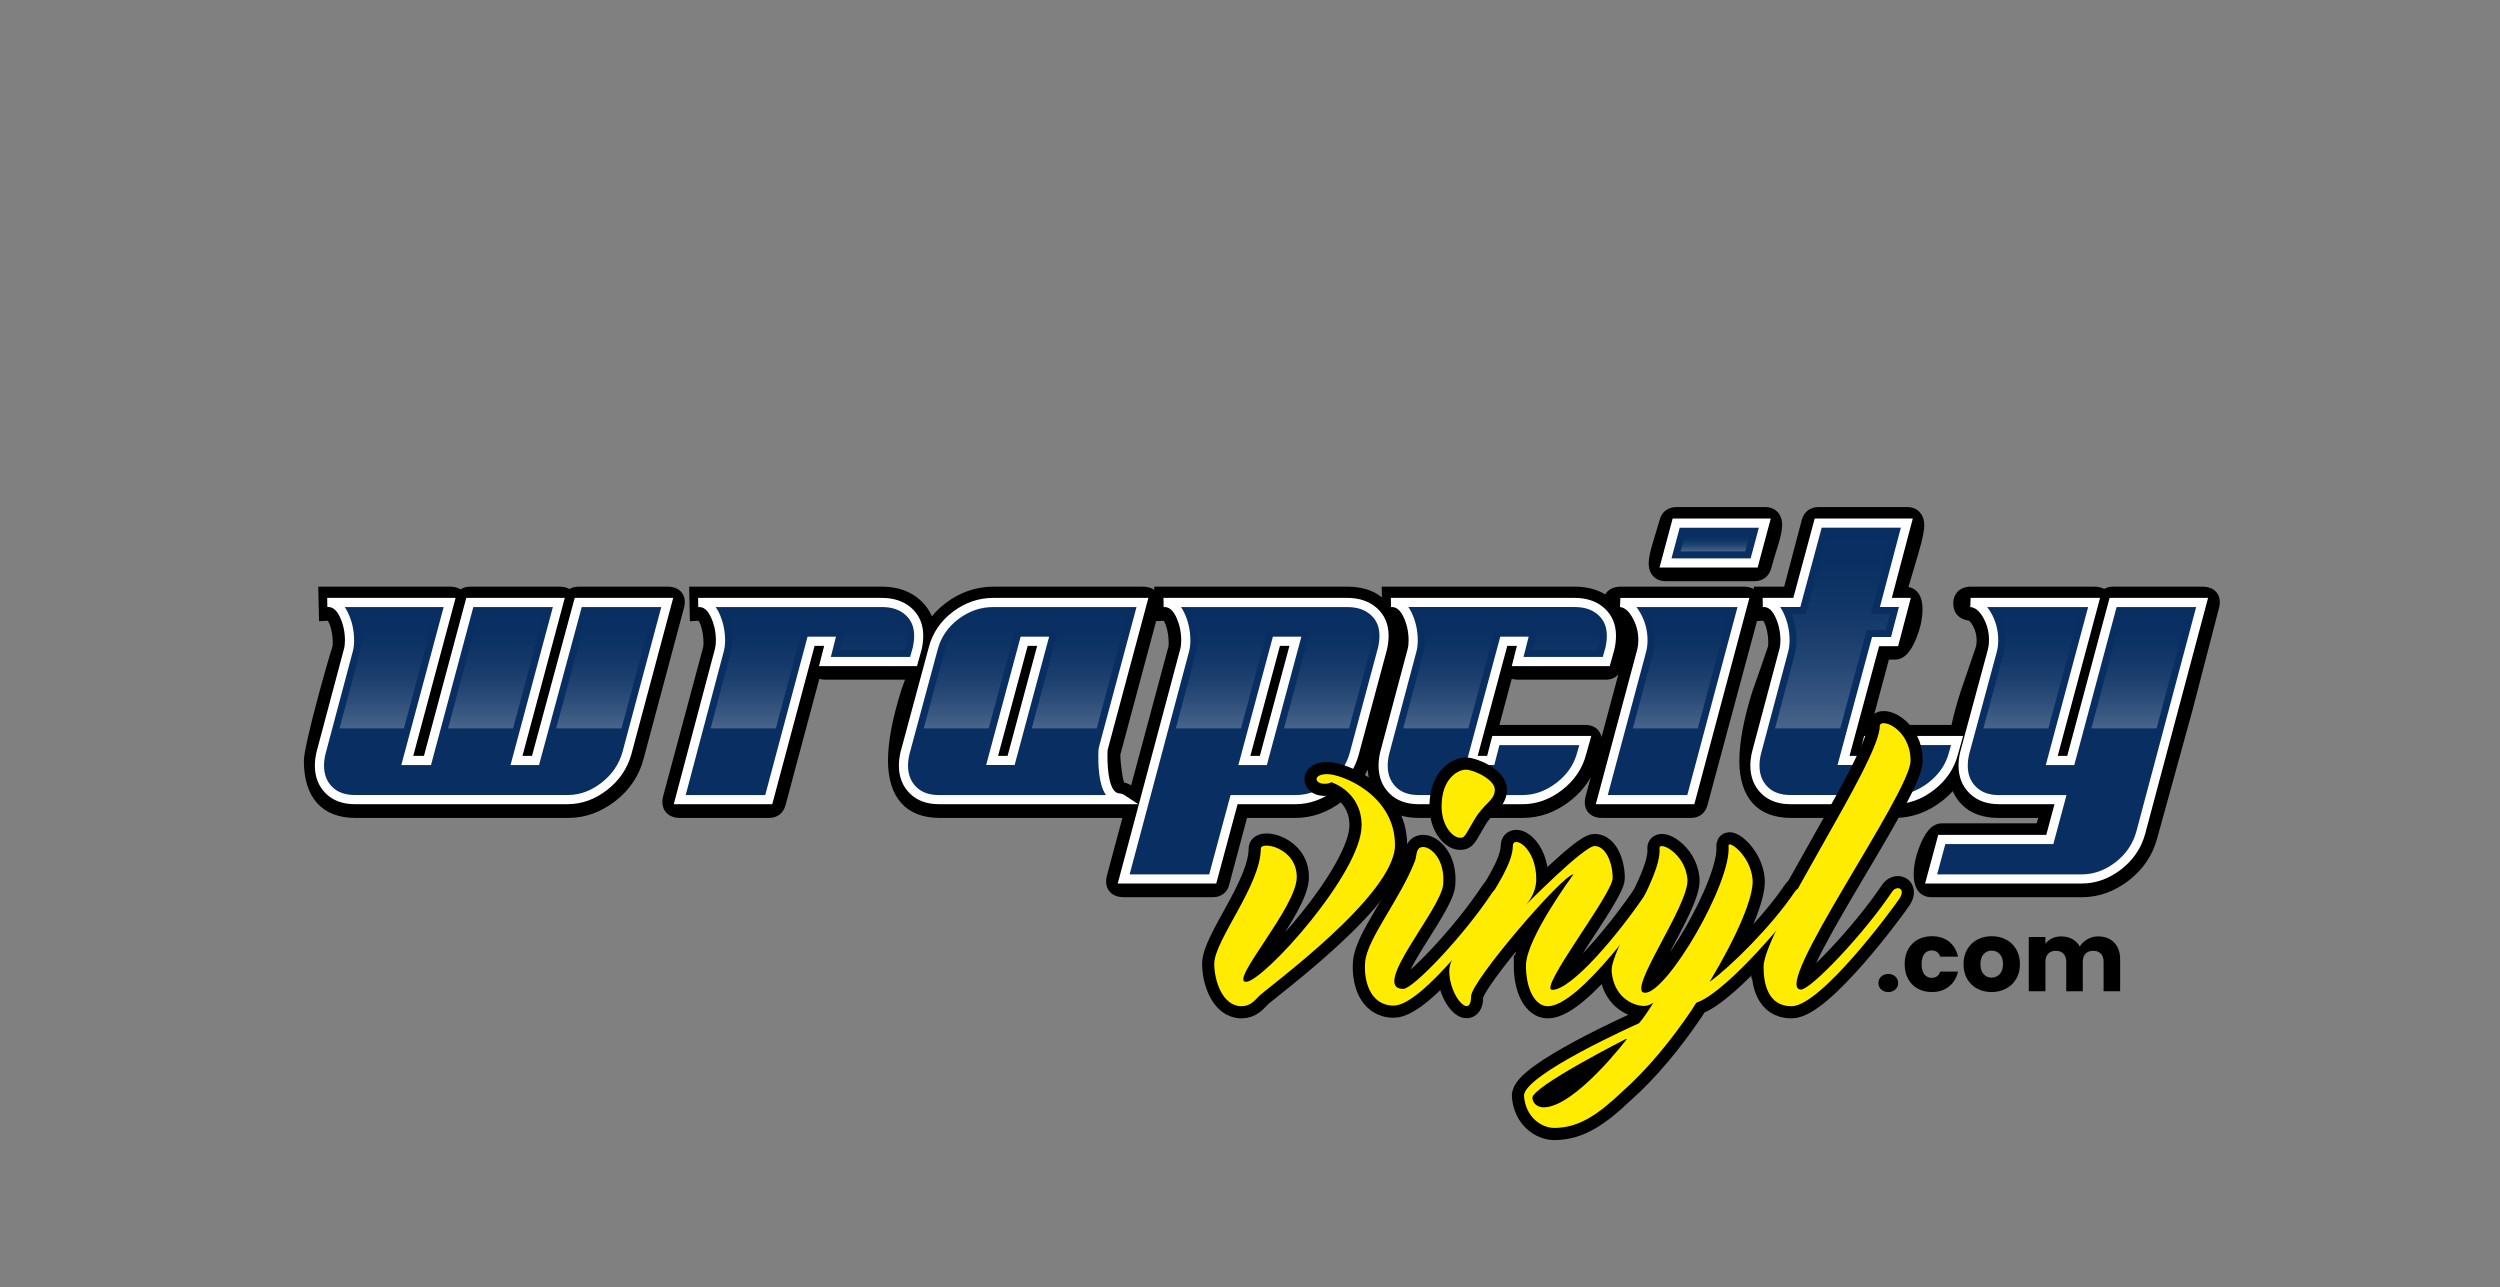 <svg xmlns="http://www.w3.org/2000/svg" xmlns:xlink="http://www.w3.org/1999/xlink" id="Layer_2" viewBox="0 0 1028 529.31"><rect x="0" y="0" width="1028" height="529.31" fill="#808080" stroke="none"/><defs><style>      .st0 {        fill: url(#linear-gradient2);      }      .st1 {        fill: url(#linear-gradient1);      }      .st2 {        fill: url(#linear-gradient9);      }      .st3 {        fill: url(#linear-gradient3);      }      .st4 {        fill: url(#linear-gradient6);      }      .st5 {        fill: url(#linear-gradient8);      }      .st6 {        fill: url(#linear-gradient7);      }      .st7 {        fill: url(#linear-gradient5);      }      .st8 {        fill: url(#linear-gradient4);      }      .st9 {        fill: url(#linear-gradient13);      }      .st10 {        fill: url(#linear-gradient12);      }      .st11 {        fill: url(#linear-gradient11);      }      .st12 {        fill: url(#linear-gradient10);      }      .st13 {        fill: url(#linear-gradient);      }      .st14 {        fill: #fff;      }      .st15 {        opacity: .26;      }      .st16 {        fill: none;        stroke: #000;        stroke-miterlimit: 10;        stroke-width: 10px;      }      .st17 {        fill: #ffec00;      }    </style><linearGradient id="linear-gradient" x1="518.43" y1="361.43" x2="518.43" y2="215.11" gradientUnits="userSpaceOnUse"><stop offset="0" stop-color="#fff"></stop><stop offset=".05" stop-color="#c8d1dc"></stop><stop offset=".11" stop-color="#96a6bc"></stop><stop offset=".16" stop-color="#6a81a0"></stop><stop offset=".22" stop-color="#476389"></stop><stop offset=".27" stop-color="#2c4c78"></stop><stop offset=".33" stop-color="#183c6b"></stop><stop offset=".39" stop-color="#0c3264"></stop><stop offset=".45" stop-color="#092f62"></stop></linearGradient><linearGradient id="linear-gradient1" x1="518.43" y1="361.43" x2="518.43" y2="215.11" gradientUnits="userSpaceOnUse"><stop offset="0" stop-color="#fff"></stop><stop offset="0" stop-color="#c8d1dc"></stop><stop offset="0" stop-color="#96a6bc"></stop><stop offset="0" stop-color="#6a81a0"></stop><stop offset="0" stop-color="#476389"></stop><stop offset="0" stop-color="#2c4c78"></stop><stop offset="0" stop-color="#183c6b"></stop><stop offset="0" stop-color="#0c3264"></stop><stop offset="0" stop-color="#092f62"></stop></linearGradient><linearGradient id="linear-gradient2" x1="705.27" y1="226.73" x2="705.27" y2="219.88" gradientUnits="userSpaceOnUse"><stop offset="0" stop-color="#fff"></stop><stop offset=".11" stop-color="#c8d1dc"></stop><stop offset=".24" stop-color="#96a6bc"></stop><stop offset=".36" stop-color="#6a81a0"></stop><stop offset=".49" stop-color="#476389"></stop><stop offset=".61" stop-color="#2c4c78"></stop><stop offset=".74" stop-color="#183c6b"></stop><stop offset=".87" stop-color="#0c3264"></stop><stop offset="1" stop-color="#092f62"></stop></linearGradient><linearGradient id="linear-gradient3" x1="753.9" y1="299.52" x2="753.9" y2="219.87" xlink:href="#linear-gradient2"></linearGradient><linearGradient id="linear-gradient4" x1="691.06" y1="299.52" x2="691.06" y2="252.5" xlink:href="#linear-gradient2"></linearGradient><linearGradient id="linear-gradient5" x1="835.22" y1="299.52" x2="835.22" y2="252.5" xlink:href="#linear-gradient2"></linearGradient><linearGradient id="linear-gradient6" x1="879.64" y1="299.52" x2="879.64" y2="252.5" xlink:href="#linear-gradient2"></linearGradient><linearGradient id="linear-gradient7" x1="617.43" y1="299.52" x2="617.43" y2="252.5" xlink:href="#linear-gradient2"></linearGradient><linearGradient id="linear-gradient8" x1="248.42" y1="299.52" x2="248.42" y2="252.5" xlink:href="#linear-gradient2"></linearGradient><linearGradient id="linear-gradient9" x1="203.9" y1="299.52" x2="203.9" y2="252.5" xlink:href="#linear-gradient2"></linearGradient><linearGradient id="linear-gradient10" x1="159.14" y1="299.52" x2="159.14" y2="252.5" xlink:href="#linear-gradient2"></linearGradient><linearGradient id="linear-gradient11" x1="332.6" y1="299.52" x2="332.6" y2="252.5" xlink:href="#linear-gradient2"></linearGradient><linearGradient id="linear-gradient12" x1="421.69" y1="299.52" x2="421.69" y2="252.5" xlink:href="#linear-gradient2"></linearGradient><linearGradient id="linear-gradient13" x1="523.92" y1="299.52" x2="523.92" y2="252.5" xlink:href="#linear-gradient2"></linearGradient></defs><g><path d="M684.96,238.99h36.44c3.45,0,6.02-1.96,6.89-5.2.85-3.1,1.77-6.17,2.73-9.16,1.22-3.93,1.8-6.72,1.8-8.77,0-4.47-2.76-7.35-7.02-7.35h-36.45c-3.44,0-6.02,1.96-6.88,5.17-.86,3.01-1.77,6.08-2.73,9.19-1.23,3.93-1.8,6.72-1.8,8.78,0,4.46,2.75,7.34,7.02,7.34Z"></path><path d="M901.73,291.38l10.7-41.28c.87-3.15.02-5.18-.85-6.33-1.29-1.69-3.32-2.54-6.04-2.54h-36.69c-1.37,0-2.6.33-3.64.94-.98-.54-2.3-.94-4.07-.94h-50.77c-4.37,0-7.19,2.75-7.19,7.02,0,3.83,2.46,6.49,6.5,6.98.18.14.72.62,1.51,1.99,1.09,1.87,1.61,3.94,1.61,6.33,0,.82-.11,1.66-.32,2.48l-6.21,18.16c-1.61,4.97-2.89,9.61-3.81,13.89h-32.95l7.2-26.84h2.46c4.55,0,7.07-4.68,8.56-8.19,1.87-4.39,2.81-8.62,2.81-12.56,0-6.89-3.51-8.68-5.78-9.13.79-2.71,2.01-6.84,3.89-13.12,2.33-7.82,2.6-10.71,2.6-12.2,0-4.58-2.76-7.53-7.02-7.53h-36.44c-3.46,0-6.04,1.98-6.9,5.3l-7.23,27.42h-12.51l.02.99c-.99-.57-2.34-.99-4.16-.99h-50.6c-2.91,0-5.16,1.18-6.35,3.18-3.51-2.11-7.71-3.18-12.54-3.18h-79.37l.1,4.41c-3.56-2.9-8.34-4.41-14.26-4.41h-79.37l.03,1.34c-1.02-.74-2.52-1.34-4.71-1.34h-61.34c-7.21,0-13.87,2.28-19.78,6.79-2.13,1.62-4.01,3.43-5.62,5.4-1.04-2.41-2.57-4.57-4.59-6.46-4.07-3.8-9.42-5.73-15.91-5.73h-79.33l.31,14.23,3.55-.21c.19.24.55.81.94,1.97.73,2.22,1.11,4.69,1.11,7.32,0,1.04-.11,1.47-.16,1.64l-16.46,61.31c-.6,2.59-.24,4.74,1.07,6.38.89,1.12,2.63,2.46,5.86,2.46h36.68c3.34,0,5.85-1.95,6.73-5.21l13.9-51.96c.72.21,1.53.32,2.39.32h32.85c-.49,1.36-.97,2.72-1.46,4.09-3.68,11.61-5.54,21.41-5.54,29.13,0,15.24,7.52,23.63,21.17,23.63h75.22l-6.41,23.84c-.75,3.17.15,5.17,1.04,6.3.89,1.12,2.63,2.46,5.89,2.46h36.66c3.45,0,6.03-1.99,6.75-5.2l7.31-27.4h19.89c6.9,0,13.4-2.32,19.31-6.89,4.61-3.57,8.1-7.91,10.41-12.97,1.13,12.84,8.49,19.86,21.02,19.86h42.79c6.9,0,13.39-2.32,19.3-6.88,3.63-2.81,6.51-6.09,8.61-9.82l-2.07,7.72c-.7,2.62-.4,4.8.88,6.48.88,1.14,2.6,2.5,5.85,2.5h36.61c3.34,0,5.86-1.96,6.73-5.23l20.37-75.71,2.56-.14c.2.23.56.79.97,1.97.73,2.21,1.11,4.6,1.11,7.11,0,1.16-.13,1.56-.13,1.56-2.02,5.96-4.15,12.08-6.38,18.32-3.57,11.4-5.38,21.03-5.38,28.65,0,15.13,7.52,23.47,21.18,23.47h42.79c6.89,0,13.39-2.32,19.3-6.88,1.65-1.28,3.15-2.66,4.48-4.14,3.19,7.18,9.63,11.02,18.89,11.02h16.24l-.6,2.23h-39.02c-4.56,0-7.13,4.75-8.66,8.31-1.93,4.48-2.91,8.77-2.91,12.75,0,8.64,5.5,9.31,7.18,9.31h62c6.89,0,13.39-2.33,19.31-6.91,5.9-4.58,9.83-10.45,11.66-17.42,0,0,14.45-52.57,14.67-53.22ZM480.38,266.18l-15.25,56.74c-.9-.56-1.88-.94-2.93-1.14-.23-.71-.58-2.08-.9-4.56-.8-5.63-.59-7-.57-7.11l14.67-54.69,3.1-.17c.19.24.55.8.95,1.98.74,2.22,1.11,4.68,1.11,7.31,0,.99-.11,1.4-.18,1.64ZM658.55,303.08c-.68-3.09-3.15-5-6.65-5h-35.35l5.08-18.93c.74.21,1.56.33,2.44.33h36.47c1.26,0,3.23-.34,4.92-2.12l-6.91,25.72Z"></path><path d="M280.38,243.74c-.87-1.15-2.59-2.51-5.88-2.51h-36.54c-1.43,0-2.72.34-3.79.98-1.14-.65-2.57-.98-4.25-.98h-36.61c-1.5,0-2.83.39-3.92,1.12-1-.63-2.42-1.12-4.39-1.12h-54.13l.33,14.22,3.57-.2c.19.23.55.79.96,1.97.73,2.21,1.11,4.61,1.11,7.11,0,1.16-.13,1.56-.13,1.56-1.84,5.41-11.76,40.6-11.76,46.97,0,15.13,7.52,23.47,21.17,23.47h87.54c6.9,0,13.39-2.32,19.3-6.89,5.92-4.57,9.84-10.43,11.67-17.38l16.58-61.95c.89-3.19.04-5.23-.83-6.37Z"></path><path class="st13" d="M257.77,309.76c-1.52,5.43-4.61,9.96-9.28,13.59-4.67,3.64-9.66,5.45-14.97,5.45h-87.53c-4.56,0-8.14-1.3-10.74-3.9-2.6-2.61-3.9-5.97-3.9-10.09,0-1.63.22-3.36.65-5.21l11.23-42.16c.33-1.19.49-2.55.49-4.07,0-3.91-.81-7.52-2.44-10.83-1.63-3.31-3.85-4.91-6.67-4.8h50.28l-17.41,64.97h8.3s17.41-64.97,17.41-64.97h36.61l-17.41,64.97h7.81s17.57-64.97,17.57-64.97h36.61l-16.59,62.03ZM375.66,272.03h-36.45s2.11-8.33,2.11-8.33h-7.81s-17.41,65.11-17.41,65.11h-36.61l16.27-61.37c.33-1.19.49-2.55.49-4.07,0-3.91-.81-7.52-2.44-10.83-1.63-3.31-3.85-4.91-6.67-4.8h75.49c4.56,0,8.21,1.25,10.98,3.75,2.77,2.5,4.15,5.81,4.15,9.94,0,1.74-.22,3.53-.65,5.38l-1.46,5.22ZM461.81,328.81h-75.66c-4.55,0-8.13-1.3-10.74-3.91-2.61-2.6-3.91-5.97-3.91-10.09,0-1.62.22-3.36.65-5.21l11.55-42.81c1.41-5.54,4.48-10.09,9.2-13.67,4.72-3.58,9.9-5.38,15.54-5.38h61.34l-16.11,60.07c-.11.44-.16,1.41-.16,2.93,0,11.61,2.33,17.42,7,17.42.22,0,.65.22,1.3.65ZM415.77,312.7l13.17-49.01h-7.81l-13.18,49.01h7.81ZM556.91,309.76c-1.41,5.43-4.45,9.96-9.11,13.59-4.66,3.64-9.71,5.45-15.13,5.45h-25.22s-8.78,32.63-8.78,32.63h-36.61l25.06-93.98c.32-1.2.49-2.55.49-4.07,0-3.9-.81-7.52-2.44-10.83-1.63-3.31-3.85-4.91-6.67-4.81h75.49c4.56,0,8.22,1.25,10.99,3.75,2.76,2.5,4.15,5.81,4.15,9.93,0,1.74-.22,3.53-.65,5.38l-11.55,42.97ZM519.49,312.7l13.18-49.01h-7.81s-13.18,49.01-13.18,49.01h7.81ZM650.41,309.73c-1.41,5.44-4.47,9.97-9.19,13.62-4.72,3.64-9.74,5.46-15.05,5.46h-42.79c-4.56,0-8.14-1.3-10.74-3.91-2.6-2.6-3.9-5.97-3.9-10.09,0-1.63.22-3.36.65-5.21l11.23-42.16c.33-1.19.49-2.55.49-4.07,0-3.91-.82-7.52-2.44-10.83-1.63-3.31-3.85-4.91-6.67-4.8h75.49c4.55,0,8.21,1.26,10.98,3.75,2.76,2.5,4.15,5.81,4.15,9.94,0,1.74-.22,3.54-.65,5.38l-1.46,5.22h-36.45l2.11-8.33h-7.81s-13.18,49.01-13.18,49.01h7.81s2.11-8.19,2.11-8.19h36.77s-1.47,5.22-1.47,5.22ZM695.26,328.81h-36.61l16.43-61.37c.33-1.3.49-2.71.49-4.23,0-3.69-.92-7.13-2.77-10.34-1.84-3.2-4.01-4.91-6.51-5.13h50.6l-21.64,81.07ZM721.29,231.49h-36.45s4.4-16.38,4.4-16.38h36.44l-4.39,16.38ZM803.29,309.73c-1.41,5.44-4.47,9.97-9.19,13.62-4.72,3.64-9.73,5.46-15.05,5.46h-42.79c-4.56,0-8.14-1.3-10.74-3.91-2.6-2.6-3.9-5.97-3.9-10.09,0-1.62.22-3.36.65-5.21l11.23-42.16c.33-1.19.49-2.55.49-4.07,0-3.91-.81-7.52-2.44-10.83-1.63-3.31-3.85-4.91-6.67-4.8h13.99l8.79-32.62h36.45s-8.62,32.62-8.62,32.62h7.81s-4.23,16.1-4.23,16.1h-7.81l-13.18,48.87h7.81l2.11-8.19h36.77l-1.46,5.22ZM880.3,342.37c-1.52,5.54-4.61,10.1-9.28,13.68-4.67,3.58-9.66,5.37-14.97,5.37h-61.99l4.39-16.24h44.42s4.4-16.38,4.4-16.38h-25.38c-4.45,0-8-1.3-10.66-3.91-2.66-2.6-3.99-5.97-3.99-10.09,0-1.62.22-3.36.65-5.21l11.39-42.16c.32-1.3.49-2.71.49-4.23,0-3.8-.92-7.27-2.77-10.42-1.84-3.15-4.06-4.83-6.67-5.05h50.76l-17.41,64.97h7.81l17.41-64.97h36.6l-25.22,94.64Z"></path><path class="st1" d="M257.77,309.76c-1.52,5.43-4.61,9.96-9.28,13.59-4.67,3.64-9.66,5.45-14.97,5.45h-87.53c-4.56,0-8.14-1.3-10.74-3.9-2.6-2.61-3.9-5.97-3.9-10.09,0-1.63.22-3.36.65-5.21l11.23-42.16c.33-1.19.49-2.55.49-4.07,0-3.91-.81-7.52-2.44-10.83-1.63-3.31-3.85-4.91-6.67-4.8h50.28l-17.41,64.97h8.3s17.41-64.97,17.41-64.97h36.61l-17.41,64.97h7.81s17.57-64.97,17.57-64.97h36.61l-16.59,62.03ZM375.66,272.03h-36.45s2.11-8.33,2.11-8.33h-7.81s-17.41,65.11-17.41,65.11h-36.61l16.27-61.37c.33-1.19.49-2.55.49-4.07,0-3.91-.81-7.52-2.44-10.83-1.63-3.31-3.85-4.91-6.67-4.8h75.49c4.56,0,8.21,1.25,10.98,3.75,2.77,2.5,4.15,5.81,4.15,9.94,0,1.74-.22,3.53-.65,5.38l-1.46,5.22ZM461.81,328.81h-75.66c-4.55,0-8.13-1.3-10.74-3.91-2.61-2.6-3.91-5.97-3.91-10.09,0-1.62.22-3.36.65-5.21l11.55-42.81c1.41-5.54,4.48-10.09,9.2-13.67,4.72-3.58,9.9-5.38,15.54-5.38h61.34l-16.11,60.07c-.11.44-.16,1.41-.16,2.93,0,11.61,2.33,17.42,7,17.42.22,0,.65.22,1.3.65ZM415.77,312.7l13.17-49.01h-7.81l-13.18,49.01h7.81ZM556.91,309.76c-1.41,5.43-4.45,9.96-9.11,13.59-4.66,3.64-9.71,5.45-15.13,5.45h-25.22s-8.78,32.63-8.78,32.63h-36.61l25.06-93.98c.32-1.2.49-2.55.49-4.07,0-3.9-.81-7.52-2.44-10.83-1.63-3.31-3.85-4.91-6.67-4.81h75.49c4.56,0,8.22,1.25,10.99,3.75,2.76,2.5,4.15,5.81,4.15,9.93,0,1.74-.22,3.53-.65,5.38l-11.55,42.97ZM519.49,312.7l13.18-49.01h-7.81s-13.18,49.01-13.18,49.01h7.81ZM650.41,309.73c-1.41,5.44-4.47,9.97-9.19,13.62-4.72,3.64-9.74,5.46-15.05,5.46h-42.79c-4.56,0-8.14-1.3-10.74-3.91-2.6-2.6-3.9-5.97-3.9-10.09,0-1.63.22-3.36.65-5.21l11.23-42.16c.33-1.19.49-2.55.49-4.07,0-3.91-.82-7.52-2.44-10.83-1.63-3.31-3.85-4.91-6.67-4.8h75.49c4.55,0,8.21,1.26,10.98,3.75,2.76,2.5,4.15,5.81,4.15,9.94,0,1.74-.22,3.54-.65,5.38l-1.46,5.22h-36.45l2.11-8.33h-7.81s-13.18,49.01-13.18,49.01h7.81s2.11-8.19,2.11-8.19h36.77s-1.47,5.22-1.47,5.22ZM695.26,328.81h-36.61l16.43-61.37c.33-1.3.49-2.71.49-4.23,0-3.69-.92-7.13-2.77-10.34-1.84-3.2-4.01-4.91-6.51-5.13h50.6l-21.64,81.07ZM721.29,231.49h-36.45s4.4-16.38,4.4-16.38h36.44l-4.39,16.38ZM803.29,309.73c-1.41,5.44-4.47,9.97-9.19,13.62-4.72,3.64-9.73,5.46-15.05,5.46h-42.79c-4.56,0-8.14-1.3-10.74-3.91-2.6-2.6-3.9-5.97-3.9-10.09,0-1.62.22-3.36.65-5.21l11.23-42.16c.33-1.19.49-2.55.49-4.07,0-3.91-.81-7.52-2.44-10.83-1.63-3.31-3.85-4.91-6.67-4.8h13.99l8.79-32.62h36.45s-8.62,32.62-8.62,32.62h7.81s-4.23,16.1-4.23,16.1h-7.81l-13.18,48.87h7.81l2.11-8.19h36.77l-1.46,5.22ZM880.3,342.37c-1.52,5.54-4.61,10.1-9.28,13.68-4.67,3.58-9.66,5.37-14.97,5.37h-61.99l4.39-16.24h44.42s4.4-16.38,4.4-16.38h-25.38c-4.45,0-8-1.3-10.66-3.91-2.66-2.6-3.99-5.97-3.99-10.09,0-1.62.22-3.36.65-5.21l11.39-42.16c.32-1.3.49-2.71.49-4.23,0-3.8-.92-7.27-2.77-10.42-1.84-3.15-4.06-4.83-6.67-5.05h50.76l-17.41,64.97h7.81l17.41-64.97h36.6l-25.22,94.64Z"></path><path class="st14" d="M233.52,330.69h-87.53c-5.05,0-9.12-1.5-12.07-4.46-2.96-2.96-4.45-6.8-4.45-11.43,0-1.76.24-3.66.7-5.64l11.24-42.22c.29-1.04.43-2.24.43-3.58,0-3.6-.75-6.96-2.25-10-1.76-3.59-3.79-3.72-4.5-3.75h-.48l-.07-3.77h.33s.25,0,.25,0h52.22l-17.41,64.97h4.4s17.41-64.97,17.41-64.97h40.51l-17.41,64.97h3.92s17.57-64.97,17.57-64.97h40.5l-17.23,64.39c-1.63,5.82-4.97,10.72-9.94,14.59-4.98,3.88-10.4,5.85-16.12,5.85h0ZM141.73,249.62c.44.62.86,1.32,1.24,2.09,1.75,3.56,2.64,7.48,2.64,11.66,0,1.67-.19,3.2-.56,4.56l-11.22,42.15c-.39,1.64-.59,3.25-.59,4.72,0,3.64,1.1,6.51,3.35,8.76,2.26,2.25,5.33,3.35,9.41,3.35h87.53c4.86,0,9.51-1.7,13.81-5.05,4.32-3.37,7.22-7.61,8.62-12.61l15.96-59.63h-32.71l-17.57,64.97h-11.71s17.41-64.97,17.41-64.97h-32.71l-17.41,64.97h-12.2s17.41-64.97,17.41-64.97h-40.7ZM317.55,330.69h-40.5l16.9-63.74c.28-1.04.43-2.24.43-3.59,0-3.6-.76-6.97-2.25-9.99-1.76-3.58-3.78-3.72-4.5-3.75h-.49l-.07-3.77h.33s.26,0,.26,0h74.97c5.01,0,9.13,1.43,12.24,4.23,3.17,2.86,4.77,6.68,4.77,11.34,0,1.87-.23,3.82-.7,5.81l-1.87,6.67h-40.29s2.12-8.33,2.12-8.33h-3.94s-17.41,65.11-17.41,65.11h0ZM281.95,326.92h32.71l17.41-65.11h11.68s-2.11,8.33-2.11,8.33h32.6s1.08-3.84,1.08-3.84c.38-1.63.58-3.29.58-4.87,0-3.61-1.16-6.4-3.53-8.55-2.43-2.19-5.61-3.26-9.72-3.26h-68.37c.44.62.85,1.31,1.24,2.08,1.75,3.55,2.63,7.47,2.64,11.66,0,1.69-.19,3.22-.56,4.56l-15.64,58.99h0ZM468.08,330.69h-81.93c-5.06,0-9.11-1.5-12.07-4.46-2.96-2.95-4.46-6.8-4.46-11.43,0-1.78.24-3.67.7-5.64l11.57-42.87c1.5-5.9,4.83-10.85,9.87-14.68,5.03-3.82,10.64-5.76,16.67-5.76h63.79l-16.74,62.44s-.1.52-.1,2.45c0,5.8.67,15.53,5.11,15.54.74,0,1.44.37,2.34.96l5.23,3.45h0ZM408.44,249.62c-5.19,0-10.03,1.68-14.4,4.99-4.35,3.3-7.21,7.55-8.51,12.64l-11.56,42.84c-.38,1.63-.59,3.24-.59,4.72,0,3.64,1.1,6.51,3.36,8.76,2.26,2.26,5.33,3.36,9.4,3.36h68.64c-3.15-4.54-3.15-12.81-3.15-16.18,0-2.22.11-2.95.22-3.39l15.48-57.73h-58.88ZM405.5,314.59l14.19-52.78h11.71l-14.19,52.77h-11.71ZM422.58,265.58l-12.17,45.24h3.91s12.16-45.24,12.16-45.24h-3.91ZM500.11,363.31h-40.5l25.69-96.35c.28-1.05.42-2.25.42-3.59,0-3.6-.76-6.96-2.25-10-1.77-3.58-3.79-3.72-4.5-3.75h-.48l-.07-3.77h.33s.26,0,.26,0h74.97c5.01,0,9.13,1.42,12.25,4.23,3.17,2.86,4.77,6.67,4.77,11.33,0,1.86-.24,3.81-.7,5.81l-11.57,43.03c-1.51,5.8-4.8,10.71-9.77,14.59-4.98,3.88-10.46,5.85-16.29,5.85h-23.77s-8.78,32.63-8.78,32.63h0ZM464.51,359.55h32.71l8.78-32.62h26.66c5.04,0,9.61-1.65,13.98-5.05,4.3-3.36,7.15-7.59,8.45-12.58l11.55-42.99c.39-1.65.59-3.31.59-4.89,0-3.6-1.16-6.39-3.53-8.53-2.43-2.19-5.61-3.26-9.72-3.26h-68.37c.44.62.86,1.32,1.24,2.09,1.75,3.56,2.63,7.49,2.63,11.66,0,1.66-.18,3.2-.55,4.56l-24.43,91.61h0ZM520.93,314.59h-11.71l14.19-52.78h11.71s-14.19,52.78-14.19,52.78h0ZM514.14,310.82h3.91l12.17-45.24h-3.91s-12.16,45.24-12.16,45.24h0ZM626.17,330.69h-42.79c-5.07,0-9.12-1.5-12.07-4.46-2.96-2.96-4.45-6.8-4.45-11.42,0-1.77.24-3.67.7-5.64l11.24-42.21c.28-1.04.42-2.24.42-3.59,0-3.6-.76-6.96-2.25-10-1.76-3.58-3.79-3.72-4.5-3.75h-.48l-.07-3.77h.33s.26,0,.26,0h74.98c5.01,0,9.13,1.43,12.24,4.24,3.17,2.86,4.77,6.68,4.77,11.34,0,1.87-.23,3.83-.7,5.81l-1.87,6.67h-40.29l2.11-8.33h-3.95s-12.17,45.24-12.17,45.24h3.89s2.11-8.19,2.11-8.19h40.71s-2.14,7.61-2.14,7.61c-1.5,5.79-4.82,10.71-9.85,14.6-5.03,3.88-10.48,5.85-16.2,5.85h0ZM579.12,249.62c.44.62.85,1.32,1.23,2.09,1.75,3.56,2.63,7.48,2.63,11.66,0,1.68-.19,3.22-.55,4.57l-11.22,42.15c-.39,1.63-.59,3.24-.59,4.72,0,3.64,1.1,6.5,3.35,8.76,2.25,2.26,5.32,3.35,9.39,3.35h42.81c4.87,0,9.55-1.7,13.9-5.07,4.42-3.41,7.21-7.53,8.52-12.6l.8-2.86h-32.83s-2.11,8.19-2.11,8.19h-11.73s14.19-52.77,14.19-52.77h11.67s-2.11,8.33-2.11,8.33h32.6l1.08-3.84c.38-1.62.58-3.29.58-4.87,0-3.61-1.15-6.4-3.53-8.55-2.44-2.2-5.62-3.27-9.72-3.27h-68.37ZM696.71,330.69h-40.51l17.07-63.74c.28-1.12.42-2.39.42-3.74,0-3.38-.82-6.46-2.52-9.4-1.51-2.62-3.21-4.03-5.04-4.19l.17-3.76h53.05l-22.64,84.84h0ZM661.11,326.92h32.71l20.64-77.3h-41.58c.55.68,1.07,1.45,1.56,2.31,2,3.48,3.02,7.27,3.02,11.28,0,1.66-.18,3.24-.54,4.69l-15.81,59.03h0ZM682.39,233.38l5.41-20.15h40.34l-5.4,20.15h-40.35ZM690.69,217l-3.38,12.62h32.55s3.38-12.62,3.38-12.62h-32.54ZM779.06,330.69h-42.8c-5.05,0-9.12-1.5-12.07-4.46-2.95-2.96-4.45-6.8-4.45-11.43,0-1.76.23-3.66.7-5.64l11.24-42.22c.29-1.04.43-2.24.43-3.58,0-3.6-.76-6.96-2.25-10-1.76-3.58-3.78-3.72-4.5-3.75h-.49l-.07-3.77h.33s.26,0,.26,0h12.03l8.79-32.62h40.33s-8.62,32.62-8.62,32.62h7.81s-5.22,19.87-5.22,19.87h-7.82l-12.16,45.1h3.89l2.11-8.19h40.71l-2.13,7.61c-1.5,5.79-4.82,10.71-9.86,14.6-5.03,3.88-10.48,5.85-16.19,5.85h0ZM732,249.62c.44.62.85,1.32,1.23,2.09,1.75,3.56,2.64,7.48,2.64,11.66,0,1.67-.19,3.21-.56,4.56l-11.22,42.15c-.39,1.64-.59,3.25-.59,4.72,0,3.64,1.1,6.51,3.35,8.76,2.26,2.26,5.34,3.35,9.41,3.35h42.8c4.86,0,9.54-1.71,13.89-5.07,4.42-3.41,7.21-7.53,8.52-12.6l.8-2.86h-32.83l-2.11,8.19h-11.73l14.19-52.63h7.8l3.24-12.33h-7.81s8.62-32.63,8.62-32.63h-32.56s-8.79,32.63-8.79,32.63h-8.31ZM856.05,363.31h-64.45l5.41-20.01h44.42s3.38-12.62,3.38-12.62h-22.93c-4.94,0-8.96-1.5-11.98-4.44-3.02-2.96-4.55-6.81-4.55-11.44,0-1.77.24-3.66.7-5.64l11.41-42.22c.28-1.12.42-2.39.42-3.74,0-3.44-.84-6.63-2.51-9.46-1.53-2.61-3.23-3.96-5.2-4.13l.16-3.76h53.22l-17.41,64.97h3.91l17.41-64.97h40.5l-25.85,97c-1.62,5.93-4.97,10.86-9.95,14.69-4.98,3.82-10.4,5.76-16.12,5.76h0ZM796.52,359.55h59.53c4.87,0,9.51-1.68,13.82-4.98,4.31-3.32,7.21-7.59,8.61-12.69l24.58-92.26h-32.71l-17.41,64.97h-11.71l17.41-64.97h-41.54c.54.65,1.05,1.39,1.53,2.22,2.01,3.42,3.03,7.24,3.03,11.37,0,1.66-.18,3.24-.54,4.69l-11.4,42.2c-.38,1.63-.58,3.24-.58,4.72,0,3.63,1.12,6.49,3.42,8.75,2.31,2.27,5.37,3.37,9.34,3.37h27.84l-5.41,20.15h-44.42s-3.37,12.48-3.37,12.48h0Z"></path><g class="st15"><polygon class="st0" points="719.48 219.88 692.9 219.88 691.06 226.73 717.64 226.73 719.48 219.88"></polygon><path class="st3" d="M738.09,268.69l-8.21,30.84h26.81l10.91-40.45h7.78l1.73-6.57h-7.82s8.62-32.62,8.62-32.62h-26.61s-8.79,32.62-8.79,32.62h-5.79c1.34,3.39,2.02,7.03,2.02,10.87,0,1.93-.22,3.72-.66,5.32Z"></path><path class="st8" d="M679.71,268.59l-8.28,30.93h26.72l12.55-47.03h-32.72c1.56,3.36,2.36,6.95,2.36,10.7,0,1.9-.21,3.72-.63,5.39Z"></path><path class="st7" d="M823.91,268.58l-8.36,30.94h26.74l12.6-47.03h-32.67c1.53,3.3,2.31,6.89,2.31,10.7,0,1.9-.21,3.71-.63,5.38Z"></path><polygon class="st4" points="886.79 299.52 899.31 252.5 872.56 252.5 859.96 299.52 886.79 299.52"></polygon><path class="st6" d="M585.21,268.69l-8.21,30.83h26.79l10.91-40.59h17.58s-2.11,8.33-2.11,8.33h26.71l.47-1.68c.32-1.4.49-2.83.49-4.15,0-2.79-.82-4.82-2.58-6.42-1.88-1.7-4.43-2.52-7.79-2.52h-63.63c1.34,3.39,2.01,7.03,2.01,10.86,0,1.94-.22,3.73-.66,5.33Z"></path><polygon class="st5" points="255.58 299.52 268.16 252.5 241.4 252.5 228.68 299.52 255.58 299.52"></polygon><polygon class="st2" points="210.97 299.52 223.57 252.5 196.83 252.5 184.23 299.52 210.97 299.52"></polygon><path class="st12" d="M147.82,268.69l-8.21,30.84h26.46l12.6-47.03h-32.21c1.34,3.39,2.02,7.03,2.02,10.87,0,1.92-.22,3.71-.66,5.32Z"></path><path class="st11" d="M300.37,268.69l-8.17,30.83h26.82l10.85-40.59h17.59s-2.11,8.33-2.11,8.33h26.71s.47-1.68.47-1.68c.32-1.4.49-2.84.49-4.16,0-2.79-.82-4.82-2.58-6.41-1.88-1.69-4.43-2.52-7.79-2.52h-63.63c1.34,3.38,2.01,7.03,2.02,10.86,0,1.94-.22,3.74-.66,5.33Z"></path><path class="st10" d="M406.57,299.52l10.92-40.59h17.67l-10.91,40.59h26.72l12.61-47.03h-55.13c-4.55,0-8.8,1.48-12.66,4.41-3.82,2.9-6.33,6.62-7.46,11.06l-8.51,31.56h26.75Z"></path><path class="st9" d="M491.72,268.68l-8.22,30.84h26.8l10.92-40.59h17.67s-10.92,40.59-10.92,40.59h26.76l9.13-33.97c.31-1.34.49-2.8.49-4.14,0-2.77-.82-4.81-2.58-6.4-1.88-1.69-4.43-2.52-7.79-2.52h-63.64c1.34,3.4,2.02,7.04,2.02,10.87,0,1.91-.22,3.7-.65,5.31Z"></path></g></g><g><path class="st16" d="M533.23,360.7c0,12.28-27.85,43.03-20.86,43.03s47.52-44.75,47.52-64.29c0-14.12-12.54-17.82-12.54-17.82,0,0-.4.66-2.77.66-4.09,0-4.88-3.96,1.19-3.96s27.85,8.58,27.85,29.17-52.27,58.48-55.84,62.04c-1.72,1.72-3.56,4.22-7.26,4.22-7.92,0-11.22-10.69-11.22-17.42,0-9.64,19.14-32.34,19.14-47.39,0-3.17,14.79-.53,14.79,11.75Z"></path><path class="st16" d="M616.79,369.94c-2.9,4.22-31.55,43.56-43.69,43.56-10.03,0-12.41-10.82-11.75-17.95.79-9.5,14.26-25.61,20.46-41.45.92-2.51.26-5.81,3.43-5.81s9.11,5.15,8.18,15.44c-.92,10.3-30.23,42.9-16.37,42.9,3.96,0,24.82-21.78,36.57-39.6,1.98-2.77,5.94-1.45,3.17,2.9ZM592.89,329.28c.79-9.64,6.86-12.8,9.9-12.8s12.28,4.09,11.88,8.58c-.4,4.49-4.49,5.15-8.58,12.28-4.09,7-3.83,7.13-5.81,7.13-3.04,0-8.32-5.54-7.39-15.18Z"></path><path class="st16" d="M627.48,397c0-11.09,19.54-37.49,19.54-37.49-4.36,0-42.11,43.96-42.11,50.16,0,9.77-8.98,0-8.98-10.43s26.14-38.15,26.14-51.35c0-4.62,9.64.4,9.64,13.6,0,6.47-4.49,10.82-4.49,10.82,0,0,24.02-24.42,28.51-24.42s7.39,6.73,7.39,13.2-30.89,45.94-24.82,45.94c7.92,0,27.19-22.7,38.94-40.26,1.85-2.9,5.81-1.58,3.04,2.77-2.77,4.22-30.76,44.22-43.83,44.22-5.15,0-8.98-6.86-8.98-16.76Z"></path><path class="st16" d="M741,369.54c-2.64,3.96-29.96,38.02-43.43,42.77l-.4.53-1.58,2.51c-8.45,12.54-18.35,24.55-28.51,33.53-9.5,8.98-17.56,14.92-27.99,14.92-5.15,0-11.75-4.36-12.41-13.07-.79-8.58,47.26-29.96,47.26-29.96,1.58-1.72,3.7-4.88,5.94-8.45-1.32.79-2.51,1.32-3.7,1.32-5.28,0-12.54-4.09-13.46-13.99-.79-9.37,20.72-38.41,19.67-50.82-.26-3.17,10.56,1.98,11.48,12.67.92,10.56-25.61,46.73-17.42,46.73,9.11,0,35.64-45.28,34.32-60.46-.26-2.51,8.98,3.7,9.9,13.86.53,7.13-6.34,23.23-17.69,42.11,8.32-5.94,25.48-22.84,34.98-36.96,1.85-2.9,5.81-1.58,3.04,2.77ZM669.32,426.83s-39.6,20.06-39.21,24.68c.26,2.38,2.24,3.83,4.62,3.83,12.94,0,34.58-28.51,34.58-28.51Z"></path><path class="st16" d="M725.16,397.66c0-14.78,47.79-84.61,47.79-99,0-3.83,12.67.79,12.67,14.12s-57.95,94.12-45.01,94.12c3.96,0,25.61-22.57,37.36-40.13,1.85-2.9,5.94-1.58,3.04,2.77-2.77,4.22-32.34,44.22-44.35,44.22-9.9,0-11.48-9.77-11.48-16.1Z"></path></g><g><path class="st17" d="M533.23,360.7c0,12.28-27.85,43.03-20.86,43.03s47.52-44.75,47.52-64.29c0-14.12-12.54-17.82-12.54-17.82,0,0-.4.66-2.77.66-4.09,0-4.88-3.96,1.19-3.96s27.85,8.58,27.85,29.17-52.27,58.48-55.84,62.04c-1.72,1.72-3.56,4.22-7.26,4.22-7.92,0-11.22-10.69-11.22-17.42,0-9.64,19.14-32.34,19.14-47.39,0-3.17,14.79-.53,14.79,11.75Z"></path><path class="st17" d="M616.79,369.94c-2.9,4.22-31.55,43.56-43.69,43.56-10.03,0-12.41-10.82-11.75-17.95.79-9.5,14.26-25.61,20.46-41.45.92-2.51.26-5.81,3.43-5.81s9.11,5.15,8.18,15.44c-.92,10.3-30.23,42.9-16.37,42.9,3.96,0,24.82-21.78,36.57-39.6,1.98-2.77,5.94-1.45,3.17,2.9ZM592.89,329.28c.79-9.64,6.86-12.8,9.9-12.8s12.28,4.09,11.88,8.58c-.4,4.49-4.49,5.15-8.58,12.28-4.09,7-3.83,7.13-5.81,7.13-3.04,0-8.32-5.54-7.39-15.18Z"></path><path class="st17" d="M627.48,397c0-11.09,19.54-37.49,19.54-37.49-4.36,0-42.11,43.96-42.11,50.16,0,9.77-8.98,0-8.98-10.43s26.14-38.15,26.14-51.35c0-4.62,9.64.4,9.64,13.6,0,6.47-4.49,10.82-4.49,10.82,0,0,24.02-24.42,28.51-24.42s7.39,6.73,7.39,13.2-30.89,45.94-24.82,45.94c7.92,0,27.19-22.7,38.94-40.26,1.85-2.9,5.81-1.58,3.04,2.77-2.77,4.22-30.76,44.22-43.83,44.22-5.15,0-8.98-6.86-8.98-16.76Z"></path><path class="st17" d="M741,369.54c-2.64,3.96-29.96,38.02-43.43,42.77l-.4.53-1.58,2.51c-8.45,12.54-18.35,24.55-28.51,33.53-9.5,8.98-17.56,14.92-27.99,14.92-5.15,0-11.75-4.36-12.41-13.07-.79-8.58,47.26-29.96,47.26-29.96,1.58-1.72,3.7-4.88,5.94-8.45-1.32.79-2.51,1.32-3.7,1.32-5.28,0-12.54-4.09-13.46-13.99-.79-9.37,20.72-38.41,19.67-50.82-.26-3.17,10.56,1.98,11.48,12.67.92,10.56-25.61,46.73-17.42,46.73,9.11,0,35.64-45.28,34.32-60.46-.26-2.51,8.98,3.7,9.9,13.86.53,7.13-6.34,23.23-17.69,42.11,8.32-5.94,25.48-22.84,34.98-36.96,1.85-2.9,5.81-1.58,3.04,2.77ZM669.32,426.83s-39.6,20.06-39.21,24.68c.26,2.38,2.24,3.83,4.62,3.83,12.94,0,34.58-28.51,34.58-28.51Z"></path><path class="st17" d="M725.16,397.66c0-14.78,47.79-84.61,47.79-99,0-3.83,12.67.79,12.67,14.12s-57.95,94.12-45.01,94.12c3.96,0,25.61-22.57,37.36-40.13,1.85-2.9,5.94-1.58,3.04,2.77-2.77,4.22-32.34,44.22-44.35,44.22-9.9,0-11.48-9.77-11.48-16.1Z"></path></g><g><path d="M773.54,406.87c-.76-.71-1.14-1.58-1.14-2.62s.38-1.96,1.14-2.68c.76-.72,1.74-1.08,2.94-1.08s2.14.36,2.9,1.08c.76.72,1.14,1.61,1.14,2.68s-.38,1.91-1.14,2.62c-.76.71-1.73,1.06-2.9,1.06s-2.18-.35-2.94-1.06Z"></path><path d="M784.62,390.37c.95-1.73,2.27-3.07,3.96-4,1.69-.93,3.63-1.4,5.82-1.4,2.8,0,5.14.73,7.02,2.2,1.88,1.47,3.11,3.53,3.7,6.2h-7.28c-.61-1.71-1.8-2.56-3.56-2.56-1.25,0-2.25.49-3,1.46-.75.97-1.12,2.37-1.12,4.18s.37,3.21,1.12,4.18c.75.97,1.75,1.46,3,1.46,1.76,0,2.95-.85,3.56-2.56h7.28c-.59,2.61-1.83,4.67-3.72,6.16-1.89,1.49-4.23,2.24-7,2.24-2.19,0-4.13-.47-5.82-1.4-1.69-.93-3.01-2.27-3.96-4-.95-1.73-1.42-3.76-1.42-6.08s.47-4.35,1.42-6.08Z"></path><path d="M813.02,406.53c-1.75-.93-3.12-2.27-4.12-4-1-1.73-1.5-3.76-1.5-6.08s.51-4.31,1.52-6.06c1.01-1.75,2.4-3.09,4.16-4.02,1.76-.93,3.73-1.4,5.92-1.4s4.16.47,5.92,1.4c1.76.93,3.15,2.27,4.16,4.02,1.01,1.75,1.52,3.77,1.52,6.06s-.51,4.31-1.54,6.06c-1.03,1.75-2.43,3.09-4.2,4.02-1.77.93-3.75,1.4-5.94,1.4s-4.15-.47-5.9-1.4ZM822.26,400.57c.92-.96,1.38-2.33,1.38-4.12s-.45-3.16-1.34-4.12c-.89-.96-1.99-1.44-3.3-1.44s-2.44.47-3.32,1.42c-.88.95-1.32,2.33-1.32,4.14s.43,3.16,1.3,4.12c.87.96,1.95,1.44,3.26,1.44s2.42-.48,3.34-1.44Z"></path><path d="M869.34,387.57c1.64,1.68,2.46,4.01,2.46,7v13.04h-6.8v-12.12c0-1.44-.38-2.55-1.14-3.34-.76-.79-1.81-1.18-3.14-1.18s-2.38.39-3.14,1.18c-.76.79-1.14,1.9-1.14,3.34v12.12h-6.8v-12.12c0-1.44-.38-2.55-1.14-3.34-.76-.79-1.81-1.18-3.14-1.18s-2.38.39-3.14,1.18c-.76.79-1.14,1.9-1.14,3.34v12.12h-6.84v-22.32h6.84v2.8c.69-.93,1.6-1.67,2.72-2.22,1.12-.55,2.39-.82,3.8-.82,1.68,0,3.18.36,4.5,1.08s2.35,1.75,3.1,3.08c.77-1.23,1.83-2.23,3.16-3,1.33-.77,2.79-1.16,4.36-1.16,2.77,0,4.98.84,6.62,2.52Z"></path></g></svg>